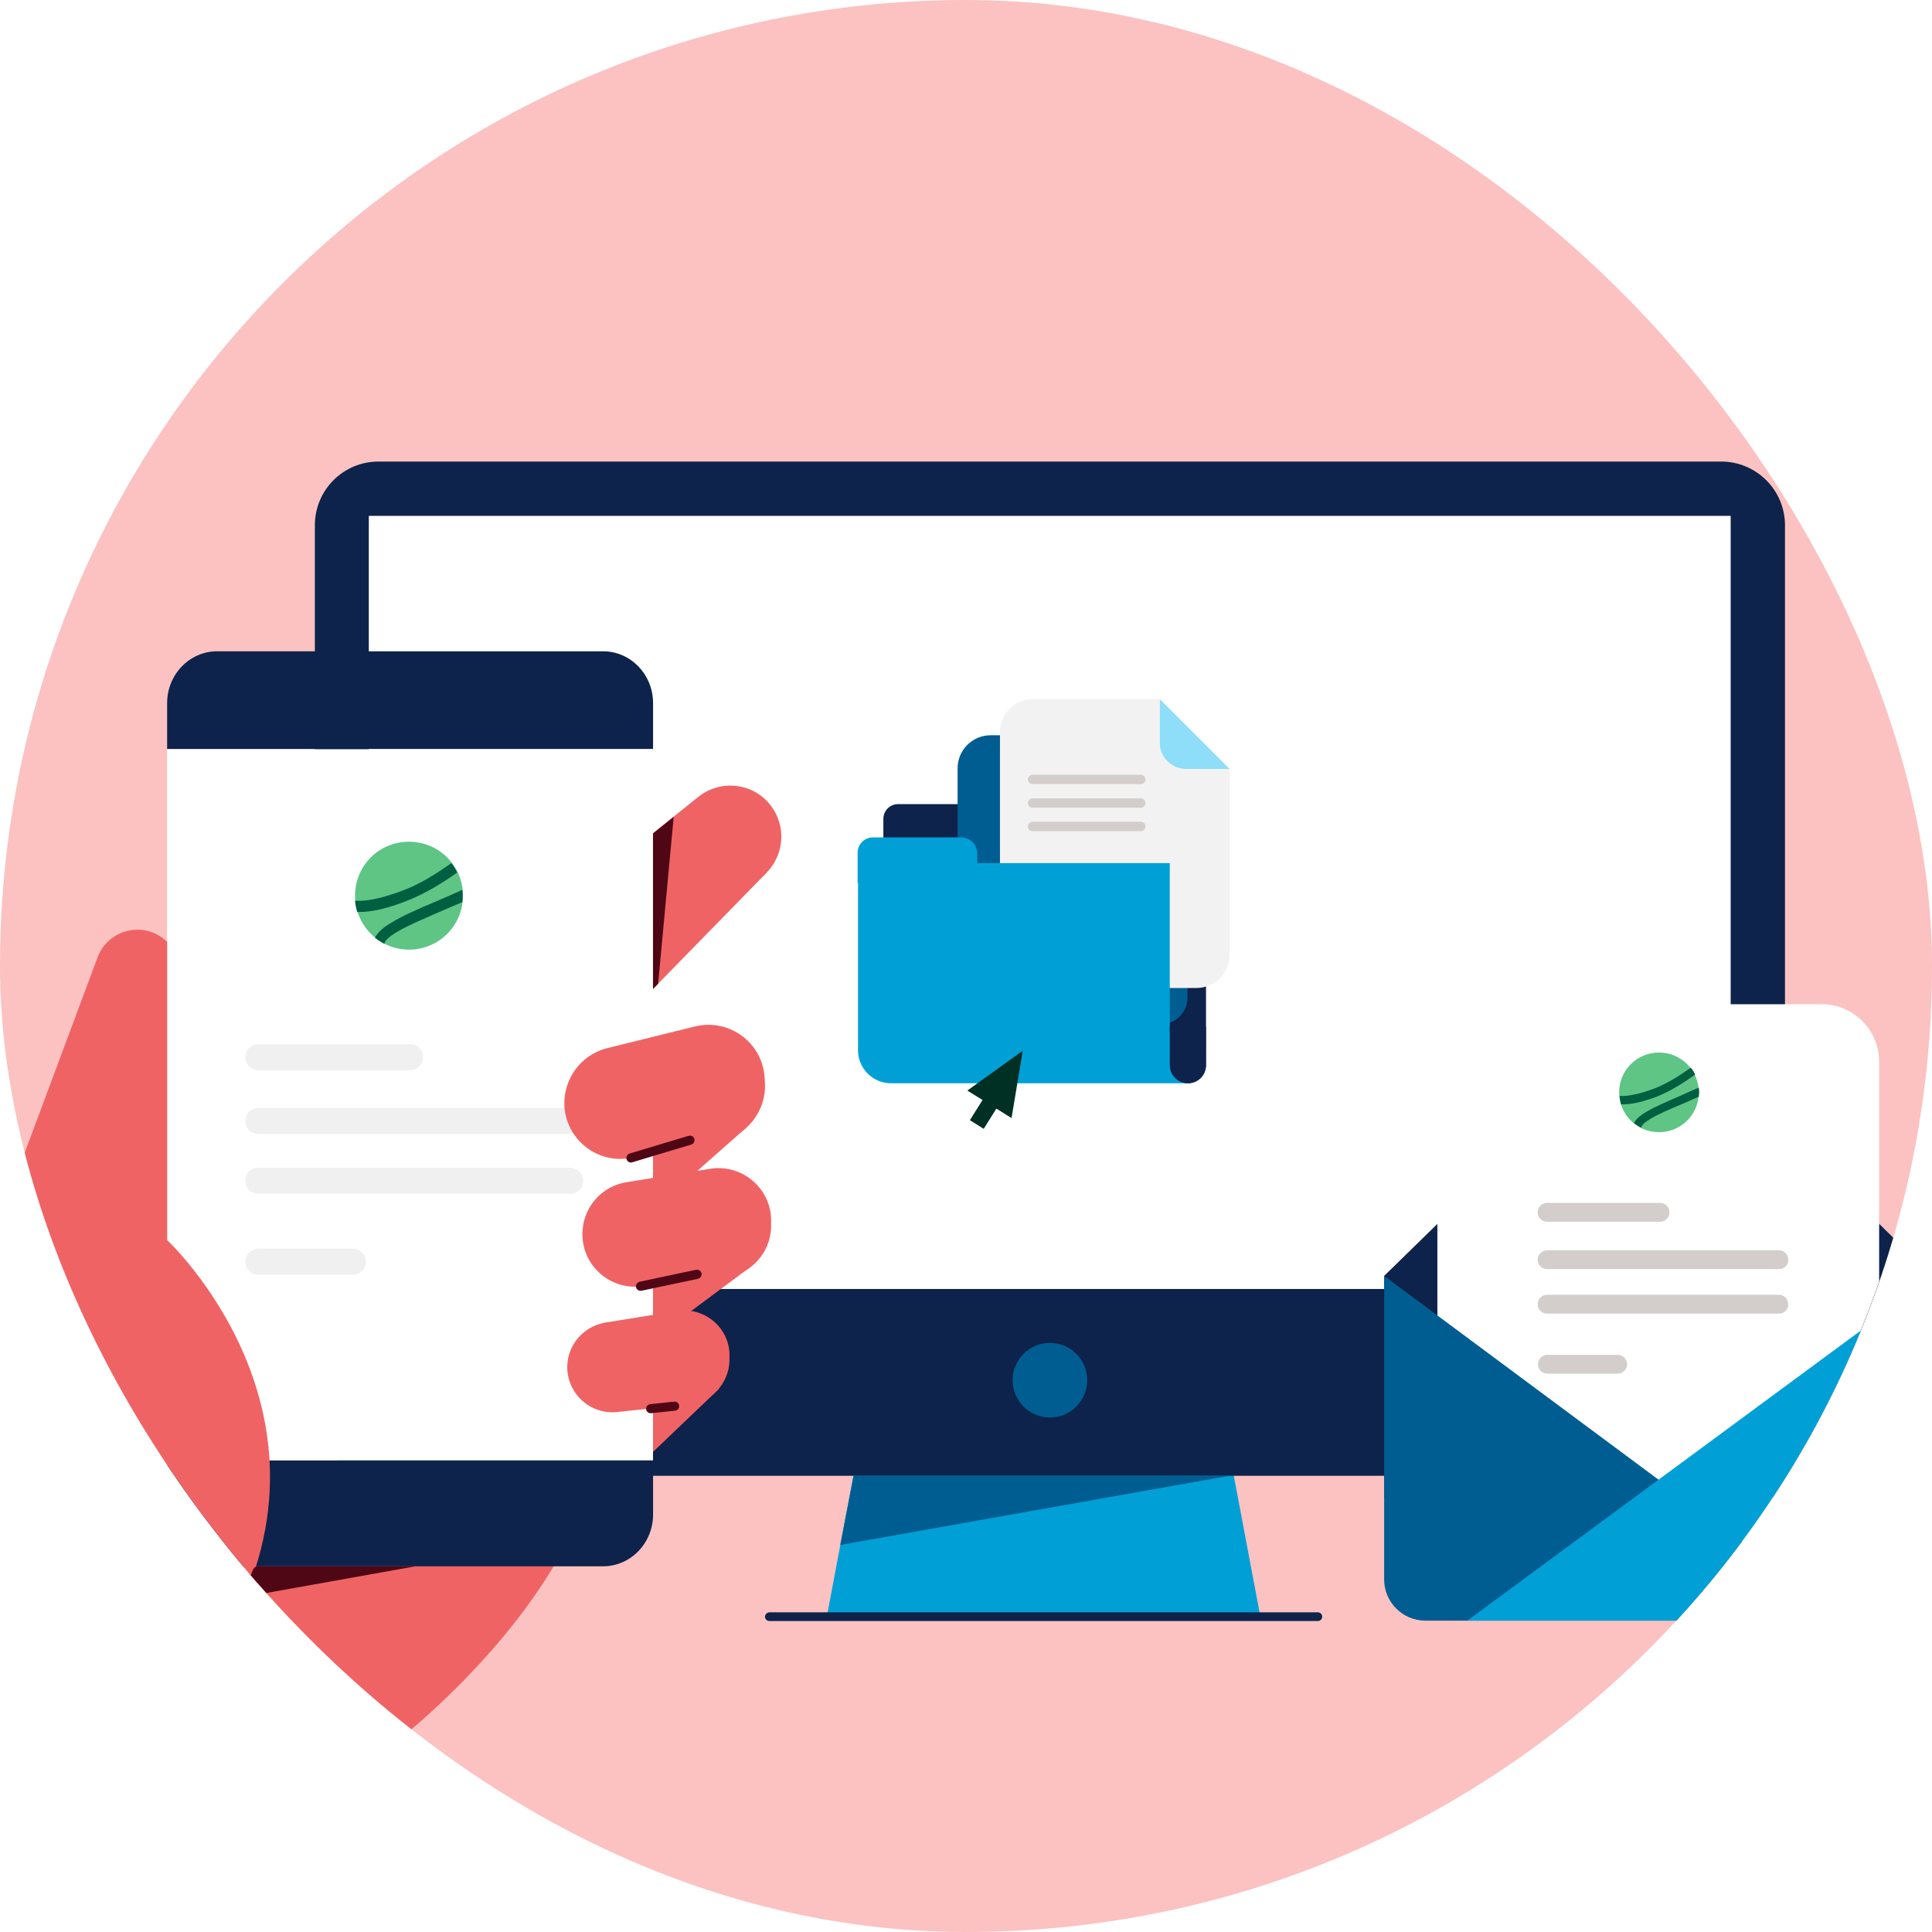 <svg width="120" height="120" viewBox="0 0 120 120" fill="none" xmlns="http://www.w3.org/2000/svg">
<g clip-path="url(#clip0)">
<rect width="120" height="120" rx="60" fill="#FBC2C1"/>
<path d="M78.28 100.393H51.359L53.27 90.25H76.368L78.28 100.393Z" fill="#00A0D6"/>
<path d="M106.911 91.664H23.515C21.334 91.664 19.557 89.887 19.557 87.706V32.626C19.557 30.445 21.311 28.668 23.515 28.668H106.911C109.092 28.668 110.869 30.445 110.869 32.626V87.683C110.869 89.887 109.092 91.664 106.911 91.664Z" fill="#0D234B"/>
<path d="M107.495 32.043H22.908V80.06H107.495V32.043Z" fill="white"/>
<path d="M76.368 91.664L52.191 95.96L53.023 91.664H76.368Z" fill="#005D92"/>
<path d="M65.213 88.043C66.492 88.043 67.529 87.006 67.529 85.727C67.529 84.447 66.492 83.41 65.213 83.41C63.934 83.41 62.897 84.447 62.897 85.727C62.897 87.006 63.934 88.043 65.213 88.043Z" fill="#005D92"/>
<path d="M81.856 100.684H47.783C47.625 100.684 47.513 100.549 47.513 100.414C47.513 100.279 47.648 100.145 47.783 100.145H81.856C82.013 100.145 82.126 100.279 82.126 100.414C82.126 100.549 82.013 100.684 81.856 100.684Z" fill="#0D234B"/>
<path d="M73.782 67.284C73.174 67.284 72.68 66.789 72.68 66.182V56.488H74.906V66.182C74.906 66.789 74.412 67.284 73.782 67.284Z" fill="#0D234B"/>
<path d="M74.884 65.351H54.867V50.867C54.867 50.35 55.272 49.945 55.789 49.945H73.962C74.479 49.945 74.884 50.35 74.884 50.867V65.351Z" fill="#0D234B"/>
<path d="M73.737 49.424H69.396V45.668L73.737 49.424Z" fill="#E5E5E5"/>
<path d="M69.396 45.668H61.524C60.4 45.668 59.478 46.59 59.478 47.715V61.974C59.478 62.873 60.22 63.615 61.12 63.615H72.118C73.017 63.615 73.759 62.873 73.759 61.974V49.424H71.06C70.161 49.424 69.419 48.682 69.419 47.782V45.668H69.396Z" fill="#005D92"/>
<path d="M76.368 47.759H72.028V43.418L76.368 47.759Z" fill="#8EDDF9"/>
<path d="M72.028 43.418H64.156C63.032 43.418 62.109 44.34 62.109 45.465V59.724C62.109 60.623 62.852 61.365 63.751 61.365H74.322C75.446 61.365 76.368 60.443 76.368 59.319V47.759H73.669C72.77 47.759 72.028 47.017 72.028 46.117V43.418Z" fill="#F3F2F2"/>
<path d="M70.858 48.702H64.133C63.976 48.702 63.841 48.567 63.841 48.41C63.841 48.252 63.976 48.117 64.133 48.117H70.858C71.015 48.117 71.15 48.252 71.15 48.41C71.15 48.567 71.015 48.702 70.858 48.702Z" fill="#D3CECB"/>
<path d="M70.858 50.171H64.133C63.976 50.171 63.841 50.036 63.841 49.878C63.841 49.721 63.976 49.586 64.133 49.586H70.858C71.015 49.586 71.15 49.721 71.15 49.878C71.15 50.036 71.015 50.171 70.858 50.171Z" fill="#D3CECB"/>
<path d="M70.858 51.624H64.133C63.976 51.624 63.841 51.489 63.841 51.331C63.841 51.174 63.976 51.039 64.133 51.039H70.858C71.015 51.039 71.15 51.174 71.15 51.331C71.15 51.489 71.015 51.624 70.858 51.624Z" fill="#D3CECB"/>
<path d="M72.657 64.112V53.609H54.237C53.72 53.609 53.293 54.037 53.293 54.554V65.237C53.293 66.362 54.215 67.284 55.339 67.284H65.055H72.68H73.804V64.112H72.657Z" fill="#00A0D6"/>
<path d="M73.782 67.282C73.152 67.282 72.657 66.787 72.657 66.157V63.773H74.906V66.157C74.884 66.787 74.389 67.282 73.782 67.282Z" fill="#0D234B"/>
<path d="M60.715 54.868H53.27V52.956C53.27 52.439 53.698 52.012 54.215 52.012H59.703C60.242 52.012 60.692 52.462 60.692 53.001L60.715 54.868Z" fill="#00A0D6"/>
<path d="M62.829 69.445L60.085 67.736L63.526 65.262L62.829 69.445Z" fill="#002F24"/>
<path d="M62.232 68.301L61.373 67.766L60.242 69.578L61.101 70.114L62.232 68.301Z" fill="#002F24"/>
<path d="M46.343 70.049L41.553 74.277L37.977 74.299L38.989 69.531L46.343 70.049Z" fill="#F06365"/>
<path d="M24.932 124.207L24.955 107.901C24.955 107.901 31.837 102.526 35.3 95.621L13.057 95.689L2.442 124.207H24.932Z" fill="#F06365"/>
<path d="M44.679 86.244L40.113 90.607L39.888 85.637L44.679 86.244Z" fill="#F06365"/>
<path d="M46.591 78.709L41.778 82.285L38.449 82.016L39.776 77.652L46.591 78.709Z" fill="#F06365"/>
<path d="M34.063 56.96L43.375 49.493C44.769 48.391 46.793 48.616 47.873 50.033C48.84 51.292 48.727 53.047 47.625 54.194L34.063 68.07V56.96Z" fill="#F06365"/>
<path d="M40.114 52.129L41.845 50.734L40.878 61.102L40.114 61.89V52.129Z" fill="#500715"/>
<path d="M40.563 46.526V43.669C40.563 41.892 39.169 40.453 37.459 40.453H13.485C11.775 40.453 10.381 41.892 10.381 43.669V46.526H40.563Z" fill="#0D234B"/>
<path d="M10.381 90.695V94.069C10.381 95.846 11.775 97.285 13.485 97.285H37.459C39.169 97.285 40.563 95.846 40.563 94.069V90.695H10.381Z" fill="#0D234B"/>
<path d="M10.377 90.707L40.559 90.707L40.559 46.535L10.377 46.535L10.377 90.707Z" fill="white"/>
<path d="M25.472 66.475H16.048C15.599 66.475 15.239 66.115 15.239 65.665C15.239 65.215 15.599 64.856 16.048 64.856H25.472C25.922 64.856 26.282 65.215 26.282 65.665C26.282 66.115 25.922 66.475 25.472 66.475Z" fill="#F0F0F0"/>
<path d="M35.413 70.436H16.048C15.598 70.436 15.239 70.076 15.239 69.626C15.239 69.176 15.598 68.816 16.048 68.816H35.413C35.862 68.816 36.222 69.176 36.222 69.626C36.222 70.076 35.862 70.436 35.413 70.436Z" fill="#F0F0F0"/>
<path d="M35.413 74.147H16.048C15.599 74.147 15.239 73.787 15.239 73.337C15.239 72.887 15.599 72.527 16.048 72.527H35.413C35.863 72.527 36.222 72.887 36.222 73.337C36.222 73.809 35.863 74.147 35.413 74.147Z" fill="#F0F0F0"/>
<path d="M21.919 79.178H16.048C15.599 79.178 15.239 78.818 15.239 78.368C15.239 77.918 15.599 77.559 16.048 77.559H21.919C22.368 77.559 22.728 77.918 22.728 78.368C22.728 78.818 22.368 79.178 21.919 79.178Z" fill="#F0F0F0"/>
<path d="M25.405 58.983C27.249 58.983 28.756 57.499 28.756 55.632C28.756 53.788 27.271 52.281 25.405 52.281C23.538 52.281 22.053 53.766 22.053 55.632C22.053 57.477 23.56 58.983 25.405 58.983Z" fill="#5EC584"/>
<path d="M28.71 55.273C28.171 55.521 27.608 55.768 27.069 55.993C26.012 56.443 25.022 56.87 24.325 57.298C24.078 57.432 23.515 57.792 23.29 58.242C23.47 58.4 23.673 58.512 23.875 58.624C23.875 58.445 24.167 58.175 24.662 57.882C25.337 57.477 26.304 57.073 27.339 56.623C27.811 56.42 28.261 56.218 28.71 56.038C28.733 55.903 28.733 55.791 28.733 55.656C28.733 55.521 28.733 55.386 28.71 55.273Z" fill="#005E41"/>
<path d="M28.396 54.194C28.306 53.992 28.171 53.789 28.036 53.609C27.204 54.194 26.192 54.869 25 55.319C23.785 55.769 22.841 55.993 22.053 55.948C22.076 56.196 22.121 56.421 22.188 56.646C23.11 56.668 24.123 56.398 25.225 55.971C26.484 55.476 27.541 54.801 28.396 54.194Z" fill="#005E41"/>
<path d="M37.707 65.103L43.172 63.753C45.286 63.236 47.378 64.766 47.49 66.947L47.513 67.262C47.603 69.016 46.388 70.546 44.679 70.883L39.191 71.918C37.122 72.322 35.165 70.793 35.053 68.679C34.986 67.014 36.087 65.508 37.707 65.103Z" fill="#F06365"/>
<path d="M39.191 72.211C39.079 72.211 38.966 72.144 38.921 72.009C38.876 71.851 38.966 71.694 39.101 71.649L42.767 70.547C42.925 70.502 43.082 70.592 43.127 70.727C43.172 70.884 43.082 71.042 42.947 71.087L39.281 72.189C39.259 72.189 39.236 72.211 39.191 72.211Z" fill="#500715"/>
<path d="M38.921 73.427L44.116 72.594C46.141 72.28 47.962 73.876 47.895 75.923V76.215C47.85 77.857 46.59 79.184 44.971 79.364L39.776 79.904C37.819 80.106 36.11 78.532 36.177 76.553C36.222 74.978 37.369 73.674 38.921 73.427Z" fill="#F06365"/>
<path d="M37.594 82.148L42.07 81.428C43.802 81.159 45.376 82.531 45.309 84.285V84.532C45.264 85.927 44.184 87.096 42.79 87.231L38.337 87.703C36.65 87.883 35.188 86.534 35.233 84.825C35.278 83.498 36.267 82.373 37.594 82.148Z" fill="#F06365"/>
<path d="M-0.64 124.232L-0.73 79.386C-0.752 78.261 -0.55 77.137 -0.145 76.102L6.063 59.459C6.715 57.727 8.896 57.188 10.268 58.402L10.381 58.492V77.024C10.381 77.024 22.053 87.887 13.844 101.877L7.525 124.21L-0.64 124.232Z" fill="#F06365"/>
<path d="M39.776 80.171C39.641 80.171 39.529 80.081 39.506 79.946C39.484 79.789 39.574 79.654 39.731 79.609L43.239 78.867C43.397 78.844 43.532 78.934 43.577 79.092C43.599 79.249 43.509 79.384 43.352 79.429L39.843 80.171C39.821 80.171 39.798 80.171 39.776 80.171Z" fill="#500715"/>
<path d="M40.406 87.777C40.271 87.777 40.136 87.665 40.136 87.53C40.113 87.372 40.226 87.237 40.383 87.215L41.867 87.058C42.025 87.035 42.16 87.147 42.182 87.305C42.205 87.462 42.092 87.597 41.935 87.62L40.45 87.777C40.428 87.777 40.428 87.777 40.406 87.777Z" fill="#500715"/>
<path d="M14.249 100.93C14.204 100.93 14.137 100.907 14.092 100.885C13.957 100.795 13.934 100.615 14.024 100.503C15.419 98.478 15.689 97.511 15.711 97.511C15.756 97.354 15.914 97.286 16.049 97.309C16.206 97.354 16.273 97.511 16.251 97.646C16.229 97.691 15.959 98.703 14.497 100.817C14.429 100.885 14.339 100.93 14.249 100.93Z" fill="#500715"/>
<path d="M15.104 99.201L25.787 97.289H15.891L15.104 99.201Z" fill="#500715"/>
<path d="M120 93.013H85.972V79.249L100.546 65.013C101.94 63.641 104.167 63.663 105.561 65.013L120 79.249V93.013V93.013Z" fill="#0D234B"/>
<g filter="url(#filter0_dd)">
<path d="M116.717 94.051H89.278V64.049C89.278 62.069 90.875 60.473 92.854 60.473H113.141C115.12 60.473 116.717 62.069 116.717 64.049V94.051Z" fill="white"/>
</g>
<path d="M85.972 79.25L114.805 100.661H88.536C87.119 100.661 85.972 99.514 85.972 98.097V79.25Z" fill="#005D92"/>
<path d="M120 79.383L91.145 100.659H117.436C118.853 100.659 120 99.512 120 98.095V79.383Z" fill="#00A0D6"/>
<path d="M103.11 75.884H96.093C95.755 75.884 95.508 75.615 95.508 75.3C95.508 74.962 95.778 74.715 96.093 74.715H103.11C103.447 74.715 103.694 74.985 103.694 75.3C103.694 75.615 103.447 75.884 103.11 75.884Z" fill="#D3CECB"/>
<path d="M110.487 78.826H96.093C95.755 78.826 95.508 78.556 95.508 78.241C95.508 77.904 95.778 77.656 96.093 77.656H110.487C110.824 77.656 111.071 77.926 111.071 78.241C111.094 78.556 110.824 78.826 110.487 78.826Z" fill="#D3CECB"/>
<path d="M110.487 81.591H96.093C95.755 81.591 95.508 81.322 95.508 81.007C95.508 80.669 95.778 80.422 96.093 80.422H110.487C110.824 80.422 111.071 80.692 111.071 81.007C111.094 81.322 110.824 81.591 110.487 81.591Z" fill="#D3CECB"/>
<path d="M100.478 85.322H96.115C95.778 85.322 95.531 85.052 95.531 84.737C95.531 84.4 95.8 84.152 96.115 84.152H100.478C100.816 84.152 101.063 84.422 101.063 84.737C101.063 85.052 100.793 85.322 100.478 85.322Z" fill="#D3CECB"/>
<path d="M103.042 70.323C104.414 70.323 105.516 69.221 105.516 67.849C105.516 66.477 104.414 65.375 103.042 65.375C101.67 65.375 100.568 66.477 100.568 67.849C100.568 69.221 101.67 70.323 103.042 70.323Z" fill="#5EC584"/>
<path d="M105.516 67.551C105.111 67.731 104.684 67.911 104.302 68.091C103.514 68.428 102.795 68.743 102.255 69.058C102.075 69.17 101.648 69.418 101.49 69.755C101.625 69.867 101.783 69.957 101.94 70.047C101.94 69.912 102.142 69.71 102.525 69.485C103.02 69.193 103.739 68.878 104.504 68.563C104.841 68.405 105.201 68.27 105.516 68.113C105.516 68.023 105.539 67.933 105.539 67.821C105.539 67.731 105.516 67.641 105.516 67.551Z" fill="#005E41"/>
<path d="M105.291 66.748C105.224 66.59 105.134 66.455 105.021 66.32C104.392 66.748 103.65 67.265 102.772 67.602C101.873 67.94 101.176 68.097 100.591 68.075C100.613 68.254 100.636 68.412 100.681 68.592C101.355 68.614 102.12 68.412 102.952 68.097C103.874 67.715 104.639 67.197 105.291 66.748Z" fill="#005E41"/>
</g>
<defs>
<filter id="filter0_dd" x="85.678" y="58.473" width="34.639" height="40.779" filterUnits="userSpaceOnUse" color-interpolation-filters="sRGB">
<feFlood flood-opacity="0" result="BackgroundImageFix"/>
<feColorMatrix in="SourceAlpha" type="matrix" values="0 0 0 0 0 0 0 0 0 0 0 0 0 0 0 0 0 0 127 0"/>
<feOffset dy="1.6"/>
<feGaussianBlur stdDeviation="1.8"/>
<feColorMatrix type="matrix" values="0 0 0 0 0 0 0 0 0 0 0 0 0 0 0 0 0 0 0.13 0"/>
<feBlend mode="normal" in2="BackgroundImageFix" result="effect1_dropShadow"/>
<feColorMatrix in="SourceAlpha" type="matrix" values="0 0 0 0 0 0 0 0 0 0 0 0 0 0 0 0 0 0 127 0"/>
<feOffset dy="0.3"/>
<feGaussianBlur stdDeviation="0.45"/>
<feColorMatrix type="matrix" values="0 0 0 0 0 0 0 0 0 0 0 0 0 0 0 0 0 0 0.1 0"/>
<feBlend mode="normal" in2="effect1_dropShadow" result="effect2_dropShadow"/>
<feBlend mode="normal" in="SourceGraphic" in2="effect2_dropShadow" result="shape"/>
</filter>
<clipPath id="clip0">
<rect width="120" height="120" rx="60" fill="white"/>
</clipPath>
</defs>
</svg>
